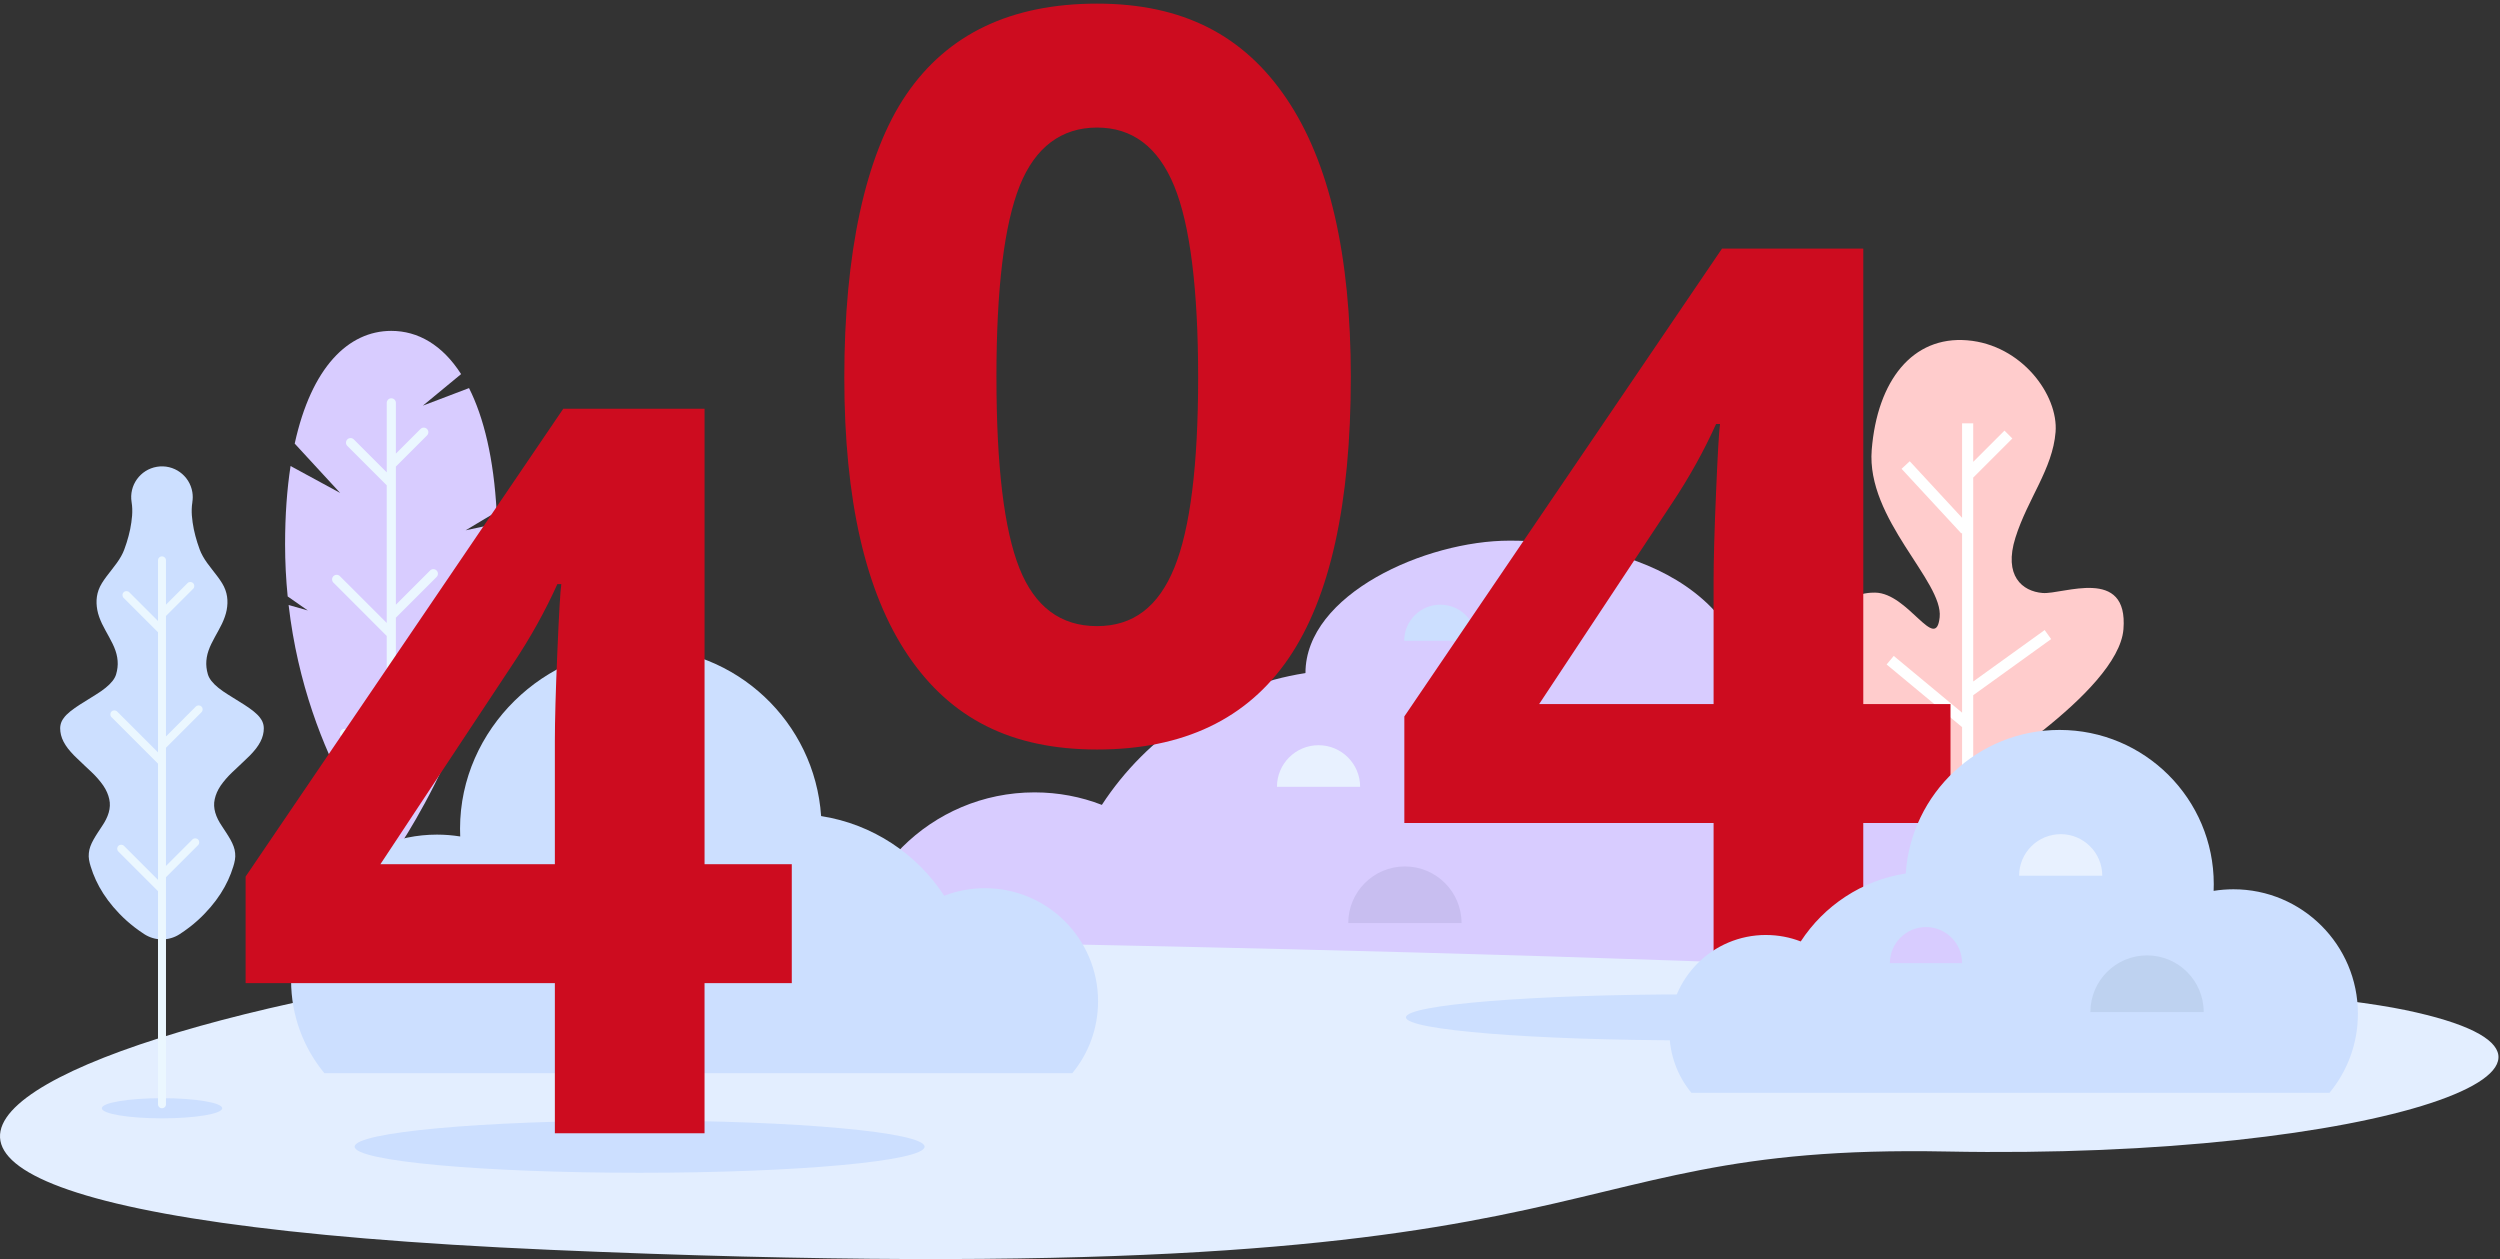 <svg width="1378" height="694" viewBox="0 0 1378 694" fill="none" xmlns="http://www.w3.org/2000/svg">
<rect x="0" y="0" width="1378" height="694" fill="#333333" stroke="none"/>
<g clip-path="url(#clip0_8928_2727)">
<path d="M274.22 300.03C274.22 392.45 215.68 473 215.68 473C215.68 473 169.15 420.83 159.08 333.47L169.66 336.49L158.57 328.76C157.65 319.54 157.14 309.96 157.14 300.02C157.14 283.93 158.2 269.56 160.16 256.87L187.49 271.71L162.44 244.51C171.66 202.39 192.03 182.38 215.68 182.38C230.43 182.38 243.88 190.15 254.16 206.2L233.09 223.59L258.53 213.91C266.68 230.11 272.17 252.71 273.75 282.09L256.64 292.31L274.03 288.56C274.16 292.29 274.22 296.1 274.22 300.03Z" fill="#D8CCFF"/>
<path d="M215.69 574.67C236.699 574.67 253.73 571.818 253.73 568.3C253.73 564.782 236.699 561.93 215.69 561.93C194.681 561.93 177.65 564.782 177.65 568.3C177.65 571.818 194.681 574.67 215.69 574.67Z" fill="#CCDFFF"/>
<path d="M218.21 340.46L240.65 318.02C241.64 317.03 241.64 315.44 240.65 314.45C239.66 313.46 238.07 313.46 237.08 314.45L218.21 333.32V257.18L235.37 240.02C236.36 239.03 236.36 237.44 235.37 236.45C234.38 235.46 232.79 235.46 231.8 236.45L218.21 250.04V222.06C218.21 220.67 217.08 219.54 215.69 219.54C214.3 219.54 213.17 220.67 213.17 222.06V260.36L195.02 242.21C194.03 241.22 192.44 241.22 191.45 242.21C190.46 243.2 190.46 244.79 191.45 245.78L213.16 267.49V343.38L187.36 317.58C186.37 316.59 184.78 316.59 183.79 317.58C182.8 318.57 182.8 320.16 183.79 321.15L213.16 350.52V423.97L191.68 402.49C190.69 401.5 189.1 401.5 188.11 402.49C187.12 403.48 187.12 405.07 188.11 406.06L213.16 431.11V565.77C213.16 567.16 214.29 568.29 215.68 568.29C217.07 568.29 218.2 567.16 218.2 565.77V422.28L238.48 402.01C239.47 401.02 239.47 399.43 238.48 398.44C237.49 397.45 235.9 397.45 234.91 398.44L218.2 415.15V340.45L218.21 340.46Z" fill="#EBF7FF"/>
<path d="M1201.52 565.08C1203.16 580.41 1198.38 594.67 1189.52 605.39H490.54C475.87 587.62 467.07 564.77 467.07 539.9C467.07 482.94 513.25 436.76 570.24 436.76C583.34 436.76 595.87 439.19 607.35 443.65C632.25 405.46 672.63 378.32 719.57 371C719.57 327.48 785.95 298.01 831.99 298.01C881.39 298.01 968.85 313.17 968.85 403.22C973.52 402.44 978.33 402.03 983.22 402.03C1028.94 402.03 1066.35 437.52 1069.43 482.46C1094.03 486.3 1115.23 500.53 1128.28 520.57C1134.97 517.96 1142.33 516.68 1150.05 517C1176.51 518.08 1198.7 538.75 1201.52 565.09V565.08Z" fill="#D8CCFF"/>
<path d="M774.39 477.58C757.14 477.58 743.16 491.56 743.16 508.81H805.61C805.61 491.56 791.63 477.58 774.38 477.58H774.39Z" fill="#C8BEF0"/>
<path d="M793.9 333.3C782.91 333.3 774 342.21 774 353.2H813.8C813.8 342.21 804.89 333.3 793.9 333.3Z" fill="#CCDFFF"/>
<path d="M726.78 410.76C714.13 410.76 703.87 421.02 703.87 433.67H749.7C749.7 421.02 739.44 410.76 726.79 410.76H726.78Z" fill="#E8F1FF"/>
<path d="M479.07 518.61C130.6 518.61 -303.69 662.48 303.3 688.91C910.29 715.34 833.94 630.07 1072.83 634.71C1311.72 639.35 1461.5 584.94 1325.7 556.72C1189.89 528.51 479.07 518.61 479.07 518.61Z" fill="#E3EEFF"/>
<path d="M932.02 573.44C1018.76 573.44 1089.08 567.767 1089.08 560.77C1089.08 553.773 1018.76 548.1 932.02 548.1C845.278 548.1 774.96 553.773 774.96 560.77C774.96 567.767 845.278 573.44 932.02 573.44Z" fill="#CCDFFF"/>
<path d="M352.55 646.44C439.303 646.44 509.63 639.997 509.63 632.05C509.63 624.103 439.303 617.66 352.55 617.66C265.797 617.66 195.47 624.103 195.47 632.05C195.47 639.997 265.797 646.44 352.55 646.44Z" fill="#CCDFFF"/>
<path d="M1082.7 431.84C1082.7 431.84 1002.38 393.01 1005.29 356.99C1007.71 326.96 1029.47 326.6 1033.56 326.65C1051.84 326.88 1067.03 360.08 1069.14 340.25C1071.25 320.41 1028.61 286.2 1031.69 247.97C1034.77 209.74 1054.2 185.15 1084.27 187.57C1114.34 189.99 1134.67 217.8 1133.03 238.18C1131.39 258.57 1117.65 274.9 1110.89 296.41C1104.3 317.39 1114.66 325.95 1125.88 326.86C1137.09 327.76 1173.25 311.96 1170.44 346.87C1167.63 381.78 1084.07 431.94 1084.07 431.94L1082.71 431.83L1082.7 431.84Z" fill="#FFCCCC"/>
<path d="M1130.59 352.26L1127.01 347.29L1087.64 375.64V263.25L1109.2 241.69L1104.86 237.35L1087.64 254.57V233.34H1081.5V285.43L1052.65 254.24L1048.14 258.41L1081.12 294.06L1081.5 293.71V392.82L1043.83 361.54L1039.91 366.26L1081.5 400.79V549.66H1087.64V383.2L1130.59 352.26Z" fill="white"/>
<path d="M542.88 489.57C534.96 489.57 527.39 491.05 520.44 493.74C505.39 470.66 480.98 454.24 452.6 449.82C449.07 398 405.92 357.09 353.22 357.09C300.52 357.09 253.58 401.69 253.58 456.73C253.58 458.19 253.6 459.62 253.67 461.06C249.5 460.4 245.22 460.04 240.87 460.04C196.47 460.04 160.45 496.03 160.45 540.44C160.45 559.84 167.34 577.65 178.79 591.53H591.06C599.93 580.78 605.25 566.97 605.25 551.94C605.25 517.49 577.33 489.57 542.88 489.57Z" fill="#CCDFFF"/>
<path d="M392.98 492.11C375.73 492.11 361.75 506.09 361.75 523.34H424.2C424.2 506.09 410.22 492.11 392.97 492.11H392.98Z" fill="#BED2F0"/>
<path d="M345.38 425.29C332.73 425.29 322.47 435.55 322.47 448.2H368.3C368.3 435.55 358.04 425.29 345.39 425.29H345.38Z" fill="#E8F1FF"/>
<path d="M549.26 327.39C549.34 327.53 549.21 327.47 549.1 327.44H549.07L549.21 327.33L549.26 327.38V327.39Z" fill="#0000FF"/>
<path d="M89.3 616.43C107.625 616.43 122.48 613.941 122.48 610.87C122.48 607.799 107.625 605.31 89.3 605.31C70.975 605.31 56.12 607.799 56.12 610.87C56.12 613.941 70.975 616.43 89.3 616.43Z" fill="#CCDFFF"/>
<path d="M106.04 276.8C105.22 281.76 105.86 286.72 106.82 291.68C107.33 294.16 108.01 296.64 108.78 299.12C109.6 301.6 110.37 304.08 111.79 306.56C114.5 311.52 119.39 316.48 122.41 321.44C125.47 326.4 125.86 331.36 124.93 336.32C124.46 338.8 123.53 341.28 122.38 343.76C121.19 346.24 119.74 348.72 118.4 351.2C117.04 353.68 115.77 356.16 114.93 358.64C114.07 361.12 113.65 363.6 113.69 366.08C113.71 367.32 113.86 368.56 114.11 369.8C114.4 371.04 114.65 372.28 115.35 373.52C116.67 376 119.29 378.48 122.82 380.96C130.06 385.92 140.06 390.88 143.49 395.84C145.37 398.32 145.6 400.8 145.3 403.28C145 405.76 144.06 408.24 142.44 410.72C141.64 411.96 140.71 413.2 139.58 414.44C139.01 415.06 138.5 415.68 137.87 416.3L135.95 418.16C133.46 420.64 130.66 423.12 128.09 425.6C125.48 428.08 123.36 430.56 121.63 433.04C119.96 435.52 118.9 438 118.36 440.48C117.23 445.44 118.96 450.4 122.33 455.36C125.53 460.32 129.23 465.28 129.61 470.24C129.91 472.72 129.35 475.2 128.57 477.68C127.81 480.16 126.87 482.64 125.72 485.12C123.43 490.08 120.3 495.04 116.07 500C111.82 504.96 106.68 509.92 99.09 514.88C92.96 518.89 85.26 518.64 79.49 514.88C71.9 509.92 66.76 504.96 62.51 500C58.28 495.04 55.15 490.08 52.86 485.12C51.71 482.64 50.77 480.16 50.01 477.68C49.23 475.2 48.67 472.72 48.97 470.24C49.34 465.28 53.04 460.32 56.25 455.36C59.62 450.4 61.35 445.44 60.22 440.48C59.68 438 58.62 435.52 56.95 433.04C55.22 430.56 53.1 428.08 50.49 425.6C47.91 423.12 45.12 420.64 42.63 418.16L40.71 416.3C40.09 415.68 39.58 415.06 39 414.44C37.86 413.2 36.93 411.96 36.14 410.72C34.52 408.24 33.58 405.76 33.28 403.28C32.97 400.8 33.21 398.32 35.09 395.84C38.52 390.88 48.52 385.92 55.76 380.96C59.29 378.48 61.91 376 63.23 373.52C63.94 372.28 64.18 371.04 64.47 369.8C64.72 368.56 64.87 367.32 64.89 366.08C64.93 363.6 64.51 361.12 63.65 358.64C62.81 356.16 61.54 353.68 60.18 351.2C58.84 348.72 57.39 346.24 56.2 343.76C55.05 341.28 54.11 338.8 53.65 336.32C52.73 331.36 53.11 326.4 56.17 321.44C59.2 316.48 64.09 311.52 66.79 306.56C68.21 304.08 68.98 301.6 69.8 299.12C70.57 296.64 71.25 294.16 71.76 291.68C72.71 286.72 73.36 281.76 72.54 276.8C71.01 267.55 77.27 258.82 86.51 257.29C95.76 255.76 104.49 262.02 106.02 271.26C106.33 273.12 106.3 275.03 106.02 276.8H106.04Z" fill="#CCDFFF"/>
<path d="M91.49 412.14L111.06 392.57C111.92 391.71 111.92 390.32 111.06 389.46C110.2 388.6 108.81 388.6 107.95 389.46L91.49 405.92V339.51L106.46 324.54C107.32 323.68 107.32 322.29 106.46 321.43C105.6 320.57 104.21 320.57 103.35 321.43L91.49 333.29V308.88C91.49 307.66 90.51 306.68 89.29 306.68C88.07 306.68 87.09 307.66 87.09 308.88V342.29L71.26 326.46C70.4 325.6 69.01 325.6 68.15 326.46C67.29 327.32 67.29 328.71 68.15 329.57L87.09 348.51V414.71L64.58 392.2C63.72 391.34 62.33 391.34 61.47 392.2C60.61 393.06 60.61 394.45 61.47 395.31L87.09 420.93V484.99L68.35 466.25C67.49 465.39 66.1 465.39 65.24 466.25C64.38 467.11 64.38 468.5 65.24 469.36L87.09 491.21V608.67C87.09 609.89 88.07 610.87 89.29 610.87C90.51 610.87 91.49 609.89 91.49 608.67V483.51L109.18 465.83C110.04 464.97 110.04 463.58 109.18 462.72C108.32 461.86 106.93 461.86 106.07 462.72L91.49 477.29V412.14Z" fill="#EBF7FF"/>
<path d="M436.42 541.89H388.34V624.66H305.84V541.89H135.38V483.16L310.49 225.28H388.35V476.33H436.43V541.89H436.42ZM305.84 476.33V408.58C305.84 397.29 306.29 380.9 307.21 359.41C308.12 337.92 308.85 325.45 309.4 321.98H307.21C300.47 336.92 292.36 351.48 282.9 365.69L209.69 476.33H305.85H305.84Z" fill="#CD0C1F"/>
<path d="M744.56 207.98C744.56 277.73 733.13 329.36 710.28 362.87C687.42 396.38 652.23 413.13 604.7 413.13C557.17 413.13 523.88 395.83 500.48 361.23C477.08 326.63 465.38 275.55 465.38 207.98C465.38 140.41 476.76 85.55 499.53 52.13C522.29 18.71 557.35 2 604.7 2C652.05 2 685.6 19.48 709.19 54.45C732.77 89.42 744.57 140.59 744.57 207.98H744.56ZM549.24 207.98C549.24 256.97 553.47 292.07 561.94 313.29C570.41 334.51 584.66 345.12 604.69 345.12C624.72 345.12 638.56 334.38 647.31 312.89C656.05 291.4 660.42 256.44 660.42 207.99C660.42 159.54 656 123.81 647.17 102.41C638.33 81.01 624.18 70.31 604.69 70.31C585.2 70.31 570.63 81.01 562.07 102.41C553.51 123.81 549.23 159 549.23 207.99L549.24 207.98Z" fill="#CD0C1F"/>
<path d="M1075.11 453.63H1027.03V536.4H944.53V453.63H774.07V394.9L949.18 137.02H1027.04V388.07H1075.12V453.63H1075.11ZM944.53 388.07V320.32C944.53 309.03 944.98 292.64 945.9 271.15C946.81 249.66 947.54 237.19 948.09 233.72H945.9C939.16 248.66 931.05 263.22 921.59 277.43L848.38 388.07H944.54H944.53Z" fill="#CD0C1F"/>
<path d="M973.41 515.37C980.17 515.37 986.63 516.63 992.56 518.93C1005.4 499.24 1026.23 485.23 1050.44 481.46C1053.45 437.25 1090.26 402.34 1135.22 402.34C1182.18 402.34 1220.23 440.39 1220.23 487.35C1220.23 488.59 1220.21 489.82 1220.15 491.04C1223.71 490.48 1227.36 490.17 1231.07 490.17C1268.95 490.17 1299.68 520.88 1299.68 558.76C1299.68 575.31 1293.81 590.5 1284.03 602.35H1014.5H987.31H932.29C924.72 593.18 920.18 581.39 920.18 568.57C920.18 539.18 944 515.36 973.39 515.36L973.41 515.37Z" fill="#CCDFFF"/>
<path d="M1183.46 526.61C1166.21 526.61 1152.23 540.59 1152.23 557.84H1214.68C1214.68 540.59 1200.7 526.61 1183.45 526.61H1183.46Z" fill="#BED2F0"/>
<path d="M1061.6 510.99C1050.61 510.99 1041.7 519.9 1041.7 530.89H1081.5C1081.5 519.9 1072.59 510.99 1061.6 510.99Z" fill="#D8CCFF"/>
<path d="M1135.85 459.79C1123.2 459.79 1112.94 470.05 1112.94 482.7H1158.77C1158.77 470.05 1148.51 459.79 1135.86 459.79H1135.85Z" fill="#E8F1FF"/>
</g>
<defs>
<clipPath id="clip0_8928_2727">
<rect width="1377.16" height="694.01" fill="white"/>
</clipPath>
</defs>
</svg>
